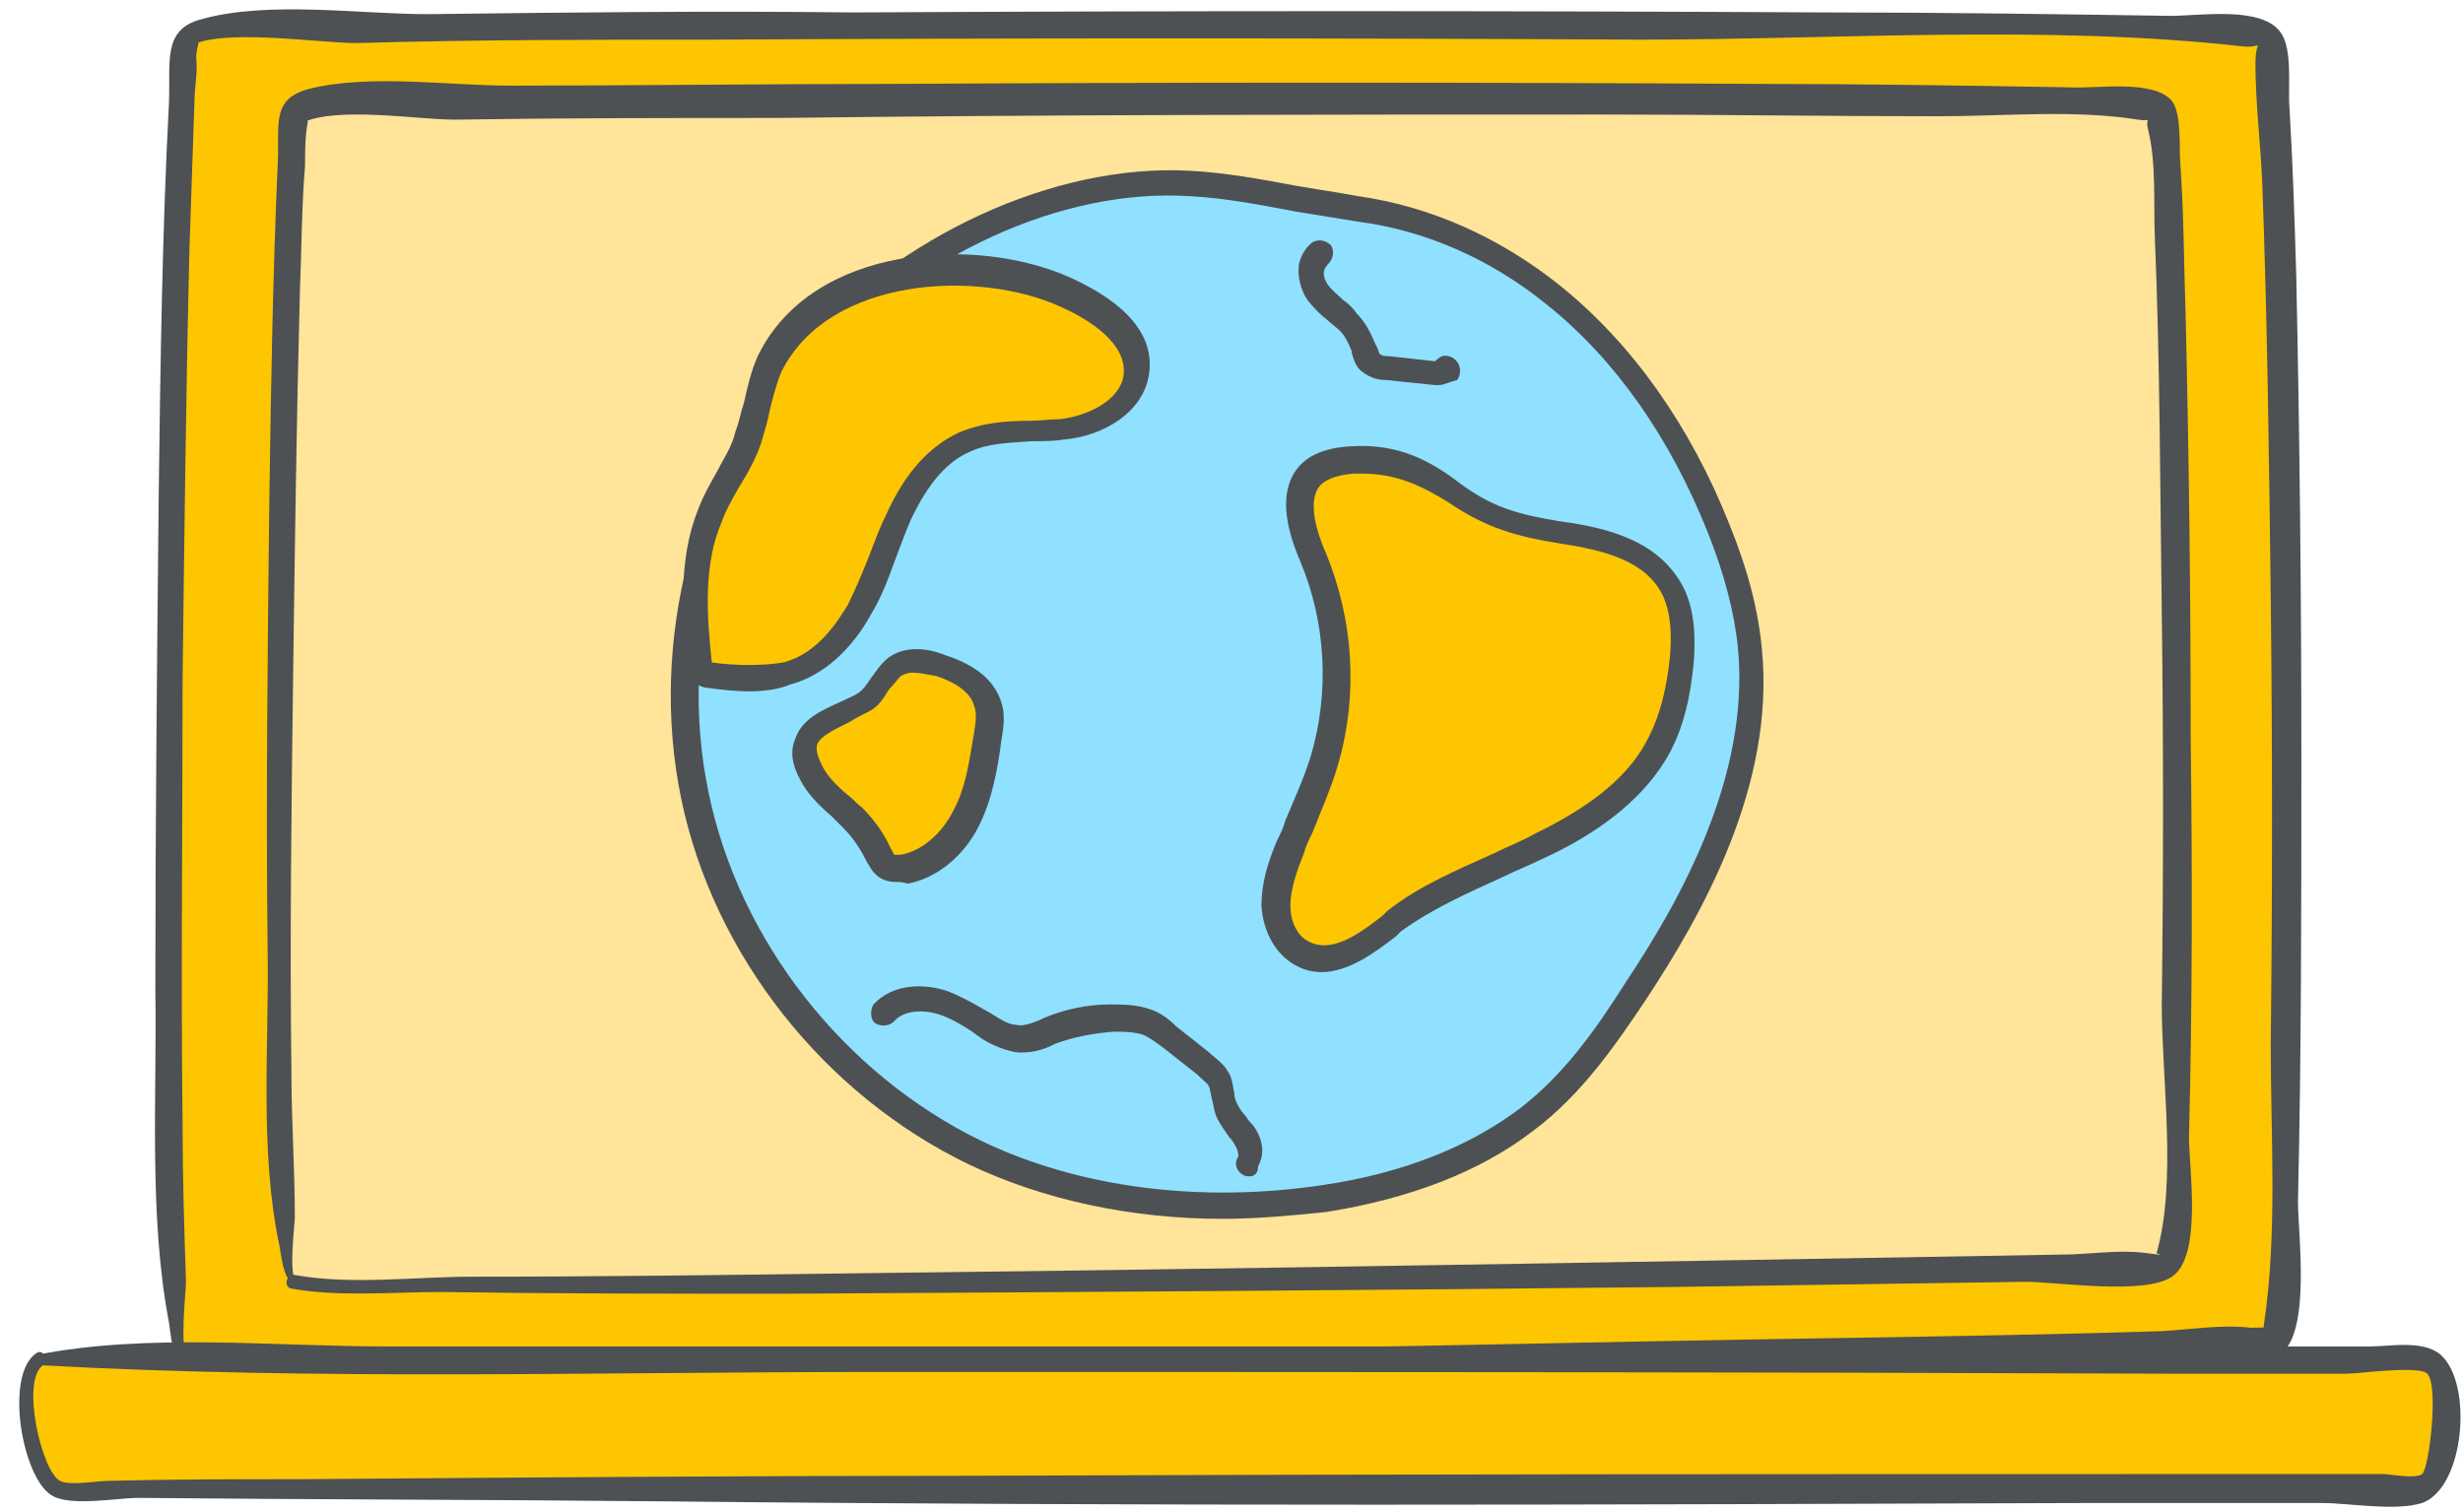 <?xml version="1.0" encoding="UTF-8"?> <svg xmlns="http://www.w3.org/2000/svg" width="114" height="70" viewBox="0 0 114 70" fill="none"><path d="M8.609 63.04C7.191 62.725 8.058 2.229 8.767 1.599C9.239 1.127 103.763 0.969 104.866 1.599C105.969 2.229 106.126 61.622 105.339 62.016C104.63 62.488 10.972 63.591 8.609 63.04Z" fill="#FEC601"></path><path d="M8.687 62.804C8.293 62.489 8.608 59.811 8.608 59.339C8.53 56.897 8.451 54.533 8.451 52.092C8.372 45.239 8.451 38.386 8.451 31.533C8.53 24.916 8.608 18.221 8.766 11.604C8.845 9.32 8.923 6.956 9.002 4.672C9.002 4.042 9.16 3.333 9.081 2.703C9.081 1.994 9.475 1.679 8.766 2.152C10.184 1.285 14.752 1.994 16.485 1.994C21.999 1.836 27.434 1.836 32.87 1.836C47.206 1.758 61.542 1.758 75.878 1.836C85.015 1.836 94.783 1.127 103.841 2.152C104.865 2.23 104.393 1.679 104.393 2.939C104.393 4.751 104.629 6.641 104.708 8.453C104.944 14.834 105.023 21.214 105.101 27.594C105.18 34.526 105.18 41.458 105.101 48.389C105.101 52.643 105.417 57.133 104.786 61.308C104.708 62.017 104.786 61.623 105.18 61.386C105.023 61.465 104.393 61.465 104.156 61.465C102.896 61.308 101.399 61.544 100.06 61.623C95.177 61.78 90.214 61.859 85.33 61.938C60.518 62.332 35.705 63.119 10.971 62.804C10.184 62.804 9.396 62.883 8.608 62.726C8.214 62.647 8.057 63.277 8.451 63.356C10.893 63.828 13.65 63.513 16.091 63.592C22.157 63.592 28.143 63.592 34.13 63.592C49.411 63.513 64.692 63.434 79.895 63.277C85.882 63.198 91.868 63.119 97.855 62.962C99.509 62.962 104.077 63.671 105.495 62.726C106.992 61.78 106.362 57.133 106.362 55.636C106.519 48.783 106.519 41.93 106.519 35.077C106.519 27.673 106.441 20.19 106.283 12.786C106.204 10.186 106.126 7.587 105.968 4.987C105.889 4.121 106.126 2.309 105.574 1.521C104.708 0.261 101.872 0.734 100.454 0.734C95.177 0.655 89.978 0.576 84.7 0.576C69.655 0.497 54.531 0.497 39.486 0.576C32.87 0.497 26.332 0.576 19.794 0.655C16.643 0.655 12.389 0.025 9.317 0.891C7.506 1.364 7.899 2.86 7.821 4.751C7.506 10.737 7.427 16.724 7.348 22.71C7.269 30.43 7.19 38.071 7.19 45.79C7.269 50.831 6.875 56.267 7.821 61.229C7.899 61.702 7.978 62.962 8.451 63.198C8.766 63.356 8.923 62.962 8.687 62.804Z" fill="#4D5154"></path><path d="M13.566 59.496C12.306 59.181 13.094 5.696 13.645 5.066C14.039 4.594 98.795 4.515 99.819 5.066C100.843 5.618 100.922 58.315 100.292 58.63C99.662 58.945 15.693 59.969 13.566 59.496Z" fill="#FFE499"></path><path d="M13.725 59.339C13.331 59.024 13.646 56.74 13.646 56.346C13.646 54.141 13.489 51.856 13.489 49.651C13.41 43.507 13.489 37.441 13.567 31.297C13.646 25.311 13.725 19.403 13.883 13.416C13.961 11.526 13.961 9.557 14.119 7.666C14.119 7.115 14.119 6.485 14.198 5.933C14.355 5.146 14.04 5.697 13.961 5.697C15.537 4.909 19.318 5.539 21.051 5.539C26.013 5.461 30.976 5.461 36.017 5.461C48.778 5.303 61.538 5.303 74.299 5.303C79.419 5.303 84.618 5.382 89.738 5.382C92.731 5.382 96.04 5.067 98.954 5.539C100.057 5.697 99.19 5.067 99.427 6.012C99.82 7.587 99.663 9.478 99.742 11.132C99.978 16.882 99.978 22.554 100.057 28.304C100.136 34.369 100.136 40.434 100.057 46.5C100.057 49.966 100.766 54.692 99.82 58C99.82 58.079 100.529 58.158 99.269 58C98.009 57.843 96.67 58.079 95.409 58.079C90.841 58.158 86.272 58.237 81.703 58.315C67.682 58.552 53.583 58.788 39.562 58.946C33.654 59.024 27.746 59.103 21.838 59.103C19.239 59.103 16.246 59.497 13.646 59.024C13.252 58.946 13.095 59.576 13.489 59.654C15.694 60.048 18.136 59.812 20.42 59.812C25.698 59.891 30.976 59.891 36.332 59.891C50.117 59.812 63.823 59.733 77.607 59.576C82.964 59.497 88.32 59.418 93.755 59.339C95.173 59.339 99.269 59.969 100.529 59.103C101.947 58.158 101.317 54.062 101.317 52.644C101.475 46.5 101.475 40.277 101.396 34.133C101.396 27.595 101.317 21.057 101.16 14.519C101.081 12.235 101.081 9.951 100.923 7.666C100.845 6.957 101.002 5.303 100.529 4.673C99.663 3.649 96.985 4.122 95.803 4.043C91.077 3.964 86.351 3.885 81.625 3.885C68.076 3.807 54.607 3.807 41.058 3.885C35.229 3.885 29.4 3.964 23.571 3.964C20.814 3.964 17.033 3.413 14.276 4.122C12.543 4.594 12.937 5.776 12.858 7.509C12.622 12.707 12.543 17.985 12.465 23.184C12.386 30.116 12.307 36.969 12.386 43.9C12.465 48.312 11.992 53.274 12.937 57.685C13.016 58.079 13.095 59.182 13.567 59.418C13.646 59.812 13.961 59.497 13.725 59.339Z" fill="#4D5154"></path><path d="M1.832 62.963C2.383 62.884 111.085 62.963 112.346 62.963C113.212 62.963 113.527 68.87 112.346 68.87C111.164 68.949 3.249 68.949 2.462 68.87C1.753 68.87 0.886 63.12 1.832 62.963Z" fill="#FEC601"></path><path d="M1.831 63.199C14.67 63.908 27.588 63.514 40.507 63.514C60.435 63.514 80.364 63.514 100.293 63.593C103.05 63.593 105.886 63.593 108.643 63.593C109.194 63.593 111.951 63.199 112.345 63.593C112.896 64.144 112.424 68.004 112.109 68.24C111.794 68.477 110.612 68.24 110.297 68.24C107.934 68.24 105.492 68.24 103.129 68.24C83.673 68.24 64.216 68.24 44.681 68.319C34.441 68.319 24.201 68.398 13.961 68.477C10.968 68.477 7.975 68.477 4.981 68.555C4.509 68.555 3.249 68.792 2.776 68.555C1.909 68.083 0.964 63.908 1.988 63.199C2.303 62.963 1.988 62.411 1.673 62.648C0.177 63.672 1.043 68.555 2.461 69.264C3.327 69.737 5.454 69.343 6.399 69.343C14.434 69.422 22.468 69.422 30.503 69.501C52.559 69.737 74.693 69.658 96.748 69.579C100.293 69.579 103.917 69.579 107.461 69.579C108.721 69.579 110.848 69.973 112.109 69.579C114.078 68.87 114.472 64.065 112.975 62.726C112.187 62.017 110.612 62.332 109.667 62.332C90.998 62.332 72.33 62.332 53.583 62.332C41.688 62.332 29.794 62.332 17.9 62.332C12.701 62.332 6.793 61.702 1.673 62.726C1.516 62.805 1.594 63.199 1.831 63.199Z" fill="#4D5154"></path><path d="M37.515 16.488C32.789 21.923 30.741 29.721 32.159 36.811C33.655 43.9 38.539 50.202 45.077 53.352C50.04 55.715 55.869 56.267 61.304 55.479C64.612 54.928 67.92 53.904 70.599 51.777C72.647 50.202 74.222 47.996 75.64 45.791C78.712 41.064 81.469 35.55 80.917 29.958C80.76 28.067 80.209 26.177 79.499 24.365C77.924 20.19 75.403 16.331 71.938 13.574C69.338 11.447 66.187 10.029 62.879 9.556C60.358 9.241 57.602 8.532 55.002 8.375C48.543 8.06 41.69 11.683 37.515 16.488Z" fill="#8FE1FF"></path><path d="M56.577 56.424C52.402 56.424 48.306 55.558 44.84 53.903C38.144 50.674 33.024 44.215 31.528 36.968C30.031 29.721 32.079 21.686 36.963 16.173C41.61 10.895 48.778 7.587 55.001 7.902C56.655 7.981 58.388 8.296 60.042 8.611C60.988 8.768 62.012 8.926 62.878 9.083C66.186 9.556 69.416 10.974 72.252 13.258C75.56 15.936 78.238 19.717 80.05 24.286C80.916 26.413 81.389 28.303 81.547 30.036C82.177 36.338 78.79 42.324 76.19 46.263C74.772 48.389 73.197 50.674 70.991 52.328C68.55 54.218 65.32 55.479 61.382 56.109C59.806 56.267 58.231 56.424 56.577 56.424ZM37.987 16.881C33.339 22.159 31.37 29.8 32.788 36.653C34.206 43.584 39.09 49.729 45.391 52.801C49.96 55.006 55.631 55.715 61.303 54.849C65.005 54.297 68.077 53.037 70.361 51.304C72.409 49.729 73.906 47.602 75.245 45.475C77.766 41.694 80.995 35.944 80.444 30.036C80.286 28.382 79.814 26.57 79.026 24.601C77.293 20.269 74.772 16.645 71.622 14.125C69.022 11.998 65.95 10.659 62.878 10.265C61.933 10.107 60.909 9.95 59.964 9.792C58.309 9.477 56.655 9.162 55.08 9.083C49.172 8.689 42.319 11.84 37.987 16.881Z" fill="#4D5154"></path><path d="M60.749 25.863C62.01 28.777 62.167 32.165 61.222 35.237C60.828 36.654 60.198 37.915 59.646 39.254C59.253 40.12 58.938 41.066 58.938 41.932C58.938 42.877 59.41 43.822 60.277 44.216C61.694 44.847 63.191 43.586 64.451 42.641C66.421 41.144 68.862 40.278 71.147 39.175C73.431 38.072 75.637 36.576 76.818 34.37C77.448 33.189 77.685 31.849 77.763 30.51C77.842 29.486 77.842 28.305 77.37 27.36C76.424 25.39 74.061 24.918 72.092 24.603C70.123 24.288 68.862 23.973 67.287 22.791C65.79 21.688 64.451 21.058 62.561 21.216C59.646 21.531 59.883 23.657 60.749 25.863Z" fill="#FEC601"></path><path d="M61.144 45.003C60.829 45.003 60.435 44.925 60.12 44.767C59.096 44.294 58.465 43.191 58.387 41.931C58.387 40.828 58.702 39.883 59.096 38.938C59.253 38.623 59.411 38.308 59.489 37.993C59.883 37.047 60.356 36.023 60.671 34.999C61.538 32.085 61.38 28.855 60.198 26.02C59.411 24.208 59.332 22.869 59.883 21.924C60.356 21.136 61.222 20.742 62.483 20.663C64.767 20.506 66.264 21.372 67.603 22.396C69.099 23.499 70.281 23.814 72.171 24.129C74.535 24.444 76.819 25.075 77.922 27.201C78.473 28.304 78.473 29.643 78.394 30.667C78.237 32.321 77.922 33.582 77.37 34.684C76.031 37.284 73.353 38.859 71.463 39.726C70.832 40.041 70.202 40.277 69.572 40.592C67.839 41.38 66.264 42.089 64.846 43.113L64.609 43.349C63.586 44.137 62.404 45.003 61.144 45.003ZM63.034 21.924C62.877 21.924 62.719 21.924 62.64 21.924C61.774 22.002 61.222 22.239 60.986 22.633C60.671 23.184 60.75 24.208 61.38 25.626C62.64 28.698 62.877 32.164 61.931 35.393C61.616 36.496 61.144 37.52 60.75 38.544C60.592 38.859 60.435 39.174 60.356 39.489C60.041 40.277 59.726 41.144 59.726 41.931C59.726 42.64 60.041 43.428 60.75 43.664C61.774 44.058 62.955 43.191 63.979 42.404L64.216 42.167C65.712 40.986 67.445 40.277 69.178 39.489C69.808 39.174 70.439 38.938 70.99 38.623C73.747 37.284 75.48 35.866 76.346 34.054C76.819 33.109 77.134 31.927 77.291 30.431C77.37 29.564 77.37 28.462 76.976 27.595C76.189 25.941 74.219 25.468 72.171 25.153C70.202 24.838 68.784 24.444 67.051 23.263C65.791 22.475 64.609 21.924 63.034 21.924Z" fill="#4D5154"></path><path d="M57.838 54.456C57.76 54.456 57.602 54.456 57.523 54.377C57.208 54.219 57.129 53.826 57.287 53.589C57.366 53.511 57.287 53.195 57.129 52.959C57.051 52.801 56.972 52.723 56.893 52.644C56.736 52.408 56.499 52.093 56.342 51.778C56.184 51.462 56.184 51.226 56.105 50.911C56.027 50.675 56.027 50.438 55.948 50.281C55.869 50.123 55.633 49.966 55.396 49.73L53.9 48.548C53.585 48.312 53.27 48.075 52.955 47.918C52.482 47.76 52.009 47.76 51.537 47.76C50.591 47.839 49.725 47.997 48.858 48.312L48.701 48.39C48.228 48.627 47.598 48.784 46.968 48.706C46.653 48.627 46.338 48.548 46.023 48.39C45.629 48.233 45.314 47.997 44.999 47.76C44.526 47.445 43.975 47.13 43.502 46.973C42.793 46.736 41.848 46.736 41.375 47.288C41.139 47.524 40.745 47.524 40.509 47.366C40.273 47.209 40.273 46.736 40.43 46.5C41.375 45.476 42.872 45.555 43.817 45.87C44.447 46.106 44.999 46.421 45.55 46.736C45.865 46.894 46.18 47.13 46.495 47.288C46.653 47.366 46.889 47.445 47.047 47.445C47.362 47.524 47.756 47.366 48.15 47.209L48.307 47.13C49.252 46.736 50.276 46.5 51.379 46.5C51.931 46.5 52.639 46.5 53.27 46.736C53.742 46.894 54.136 47.209 54.451 47.524L55.948 48.706C56.184 48.942 56.578 49.178 56.814 49.572C57.051 49.887 57.051 50.281 57.129 50.596C57.129 50.832 57.208 50.99 57.287 51.147C57.366 51.305 57.523 51.541 57.681 51.699C57.76 51.856 57.917 52.014 57.996 52.093C58.468 52.723 58.547 53.432 58.232 53.983C58.232 54.298 58.075 54.456 57.838 54.456Z" fill="#4D5154"></path><path d="M66.581 17.828C66.502 17.828 66.502 17.828 66.423 17.828L64.139 17.591C63.824 17.591 63.43 17.513 63.036 17.198C62.721 16.961 62.642 16.567 62.563 16.331V16.252C62.406 15.858 62.248 15.543 62.012 15.307C61.855 15.15 61.618 14.992 61.461 14.835C61.146 14.598 60.831 14.283 60.516 13.889C60.2 13.417 60.043 12.787 60.122 12.235C60.2 11.841 60.437 11.447 60.752 11.211C61.067 11.053 61.382 11.132 61.618 11.369C61.776 11.684 61.697 11.999 61.461 12.235C61.461 12.235 61.382 12.314 61.303 12.471C61.224 12.708 61.303 12.944 61.461 13.18C61.618 13.417 61.933 13.653 62.17 13.889C62.406 14.047 62.642 14.283 62.8 14.519C63.194 14.913 63.43 15.386 63.666 15.937L63.745 16.095C63.824 16.252 63.824 16.41 63.903 16.41C63.981 16.489 64.218 16.489 64.296 16.489L66.423 16.725C66.502 16.646 66.581 16.567 66.738 16.489C67.053 16.41 67.368 16.567 67.526 16.883C67.605 17.119 67.605 17.355 67.447 17.591C67.132 17.67 66.817 17.828 66.581 17.828Z" fill="#4D5154"></path><path d="M49.251 13.495C50.905 14.204 52.717 15.543 52.481 17.276C52.323 18.772 50.59 19.639 49.015 19.875C47.439 20.111 45.864 19.875 44.446 20.505C43.028 21.136 42.083 22.475 41.453 23.892C40.823 25.31 40.429 26.807 39.641 28.225C38.853 29.643 37.751 30.903 36.254 31.218C35.309 31.454 33.733 31.376 32.788 31.218C32.631 31.218 32.473 31.139 32.394 31.061C32.316 30.982 32.237 30.745 32.237 30.588C32.001 28.304 31.843 25.862 32.709 23.735C33.182 22.475 34.048 21.372 34.521 20.111C34.915 19.009 34.994 17.827 35.545 16.724C37.908 12.156 45.076 11.604 49.251 13.495Z" fill="#FEC601"></path><path d="M34.678 32.005C34.048 32.005 33.339 31.927 32.788 31.848C32.63 31.848 32.315 31.769 32.079 31.533C31.843 31.218 31.764 30.903 31.764 30.745C31.607 28.461 31.37 25.94 32.315 23.577C32.552 22.947 32.867 22.395 33.182 21.844C33.497 21.214 33.891 20.663 34.048 19.954C34.206 19.56 34.285 19.087 34.442 18.614C34.6 17.905 34.757 17.197 35.072 16.488C37.593 11.289 45.234 10.895 49.566 12.864C52.165 14.046 53.426 15.542 53.189 17.275C52.953 19.087 51.063 20.19 49.251 20.347C48.778 20.426 48.227 20.426 47.754 20.426C46.73 20.505 45.785 20.505 44.919 20.899C43.816 21.371 42.949 22.395 42.162 24.05C41.925 24.601 41.689 25.231 41.453 25.861C41.138 26.728 40.822 27.594 40.35 28.382C39.405 30.115 38.066 31.296 36.569 31.69C36.018 31.927 35.309 32.005 34.678 32.005ZM32.946 30.666C33.97 30.824 35.387 30.824 36.254 30.666C37.829 30.272 38.775 28.776 39.247 27.988C39.641 27.2 39.956 26.413 40.271 25.625C40.508 24.995 40.744 24.365 41.059 23.735C41.925 21.844 43.028 20.663 44.367 20.032C45.47 19.56 46.573 19.481 47.675 19.481C48.148 19.481 48.621 19.402 49.093 19.402C50.354 19.245 51.85 18.536 52.008 17.354C52.165 15.936 50.511 14.834 49.093 14.203C45.312 12.47 38.381 12.786 36.175 17.197C35.939 17.748 35.781 18.378 35.624 19.008C35.545 19.481 35.387 19.954 35.23 20.505C34.994 21.214 34.6 21.923 34.206 22.553C33.891 23.104 33.576 23.656 33.418 24.128C32.552 26.098 32.709 28.461 32.946 30.666Z" fill="#4D5154"></path><path d="M37.515 35.787C37.987 36.654 38.775 37.205 39.405 37.835C39.878 38.308 40.351 38.938 40.587 39.568C40.666 39.726 40.744 39.962 40.902 40.12C41.138 40.277 41.375 40.277 41.69 40.198C42.95 39.962 43.974 39.017 44.604 37.835C45.156 36.733 45.392 35.393 45.628 34.133C45.707 33.582 45.786 33.03 45.628 32.479C45.313 31.612 44.368 31.061 43.501 30.746C42.792 30.51 41.926 30.352 41.375 30.746C40.744 31.14 40.587 32.085 39.957 32.479C38.696 33.267 36.412 33.66 37.515 35.787Z" fill="#FEC601"></path><path d="M41.452 40.828C41.137 40.828 40.901 40.749 40.664 40.592C40.349 40.355 40.271 40.119 40.113 39.883C39.798 39.253 39.483 38.78 39.01 38.307C38.853 38.15 38.617 37.913 38.459 37.756C37.908 37.283 37.356 36.732 37.041 36.102C36.647 35.393 36.569 34.763 36.805 34.211C37.12 33.266 38.065 32.872 38.932 32.478C39.247 32.321 39.483 32.242 39.719 32.084C39.956 31.927 40.113 31.691 40.271 31.454C40.507 31.139 40.743 30.745 41.137 30.43C42.161 29.721 43.422 30.194 43.815 30.352C45.233 30.824 46.021 31.533 46.336 32.478C46.572 33.187 46.415 33.818 46.336 34.369C46.178 35.55 45.942 36.968 45.312 38.229C44.603 39.646 43.343 40.67 42.004 40.907C41.767 40.828 41.61 40.828 41.452 40.828ZM42.24 31.139C42.004 31.139 41.846 31.218 41.688 31.297C41.531 31.454 41.373 31.691 41.137 31.927C40.901 32.321 40.664 32.715 40.192 32.951C39.877 33.108 39.562 33.266 39.325 33.424C38.695 33.739 37.986 34.054 37.829 34.448C37.75 34.684 37.829 34.999 38.065 35.472C38.301 35.944 38.774 36.417 39.247 36.811C39.483 36.968 39.641 37.205 39.877 37.362C40.428 37.913 40.901 38.544 41.216 39.253C41.295 39.41 41.373 39.489 41.373 39.568C41.373 39.568 41.452 39.568 41.688 39.568C42.634 39.41 43.579 38.622 44.13 37.52C44.682 36.496 44.839 35.393 45.076 33.975C45.154 33.502 45.233 33.03 45.076 32.636C44.918 32.084 44.288 31.612 43.343 31.297C42.87 31.218 42.555 31.139 42.24 31.139Z" fill="#4D5154"></path></svg> 